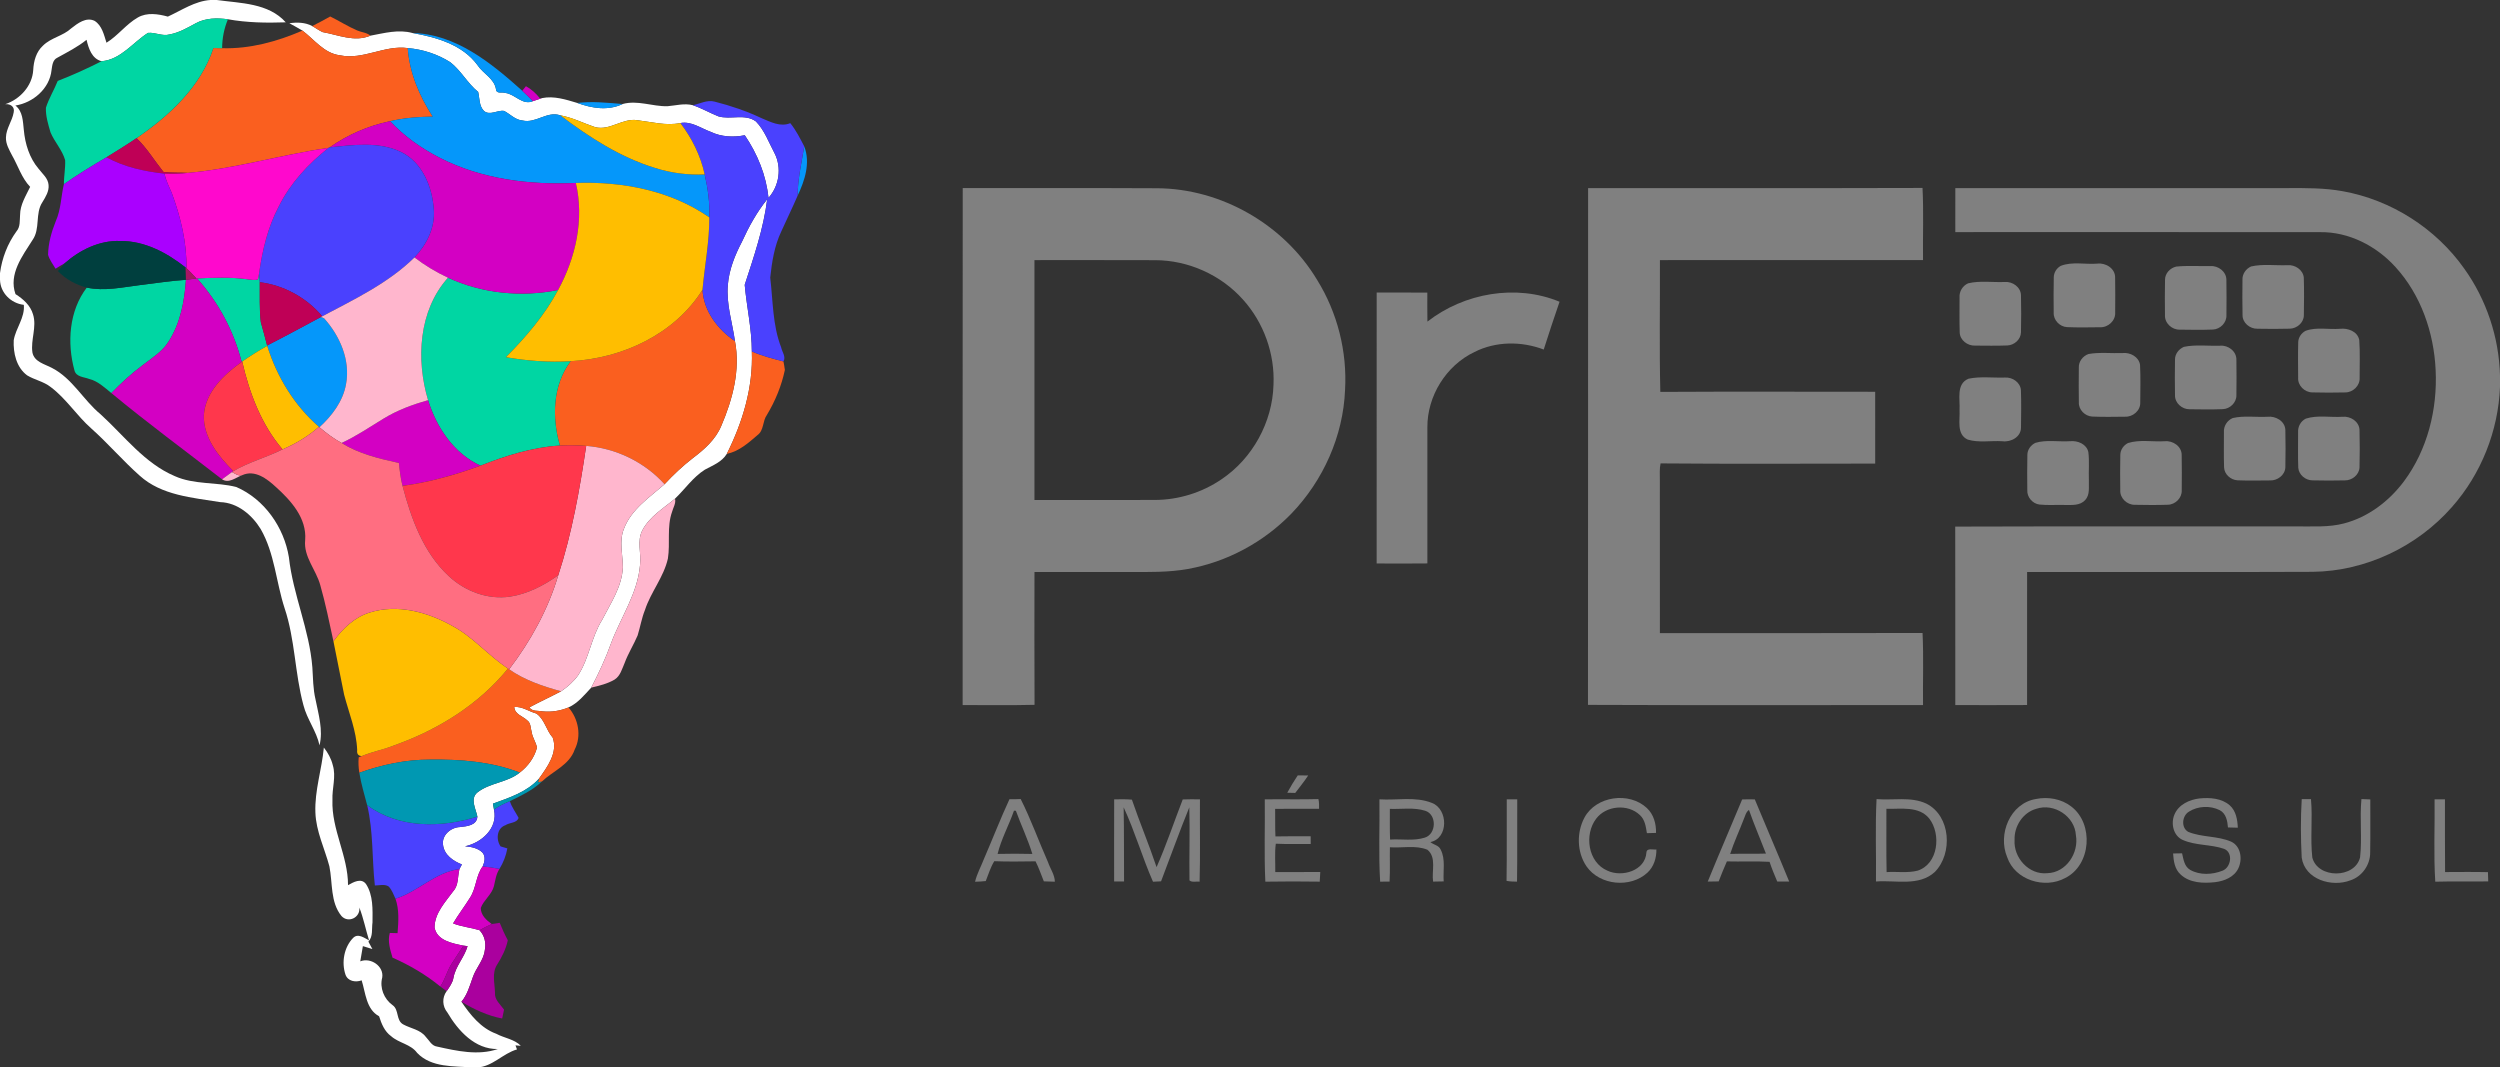 <svg xmlns="http://www.w3.org/2000/svg" width="1000pt" height="427pt" viewBox="0 0 1000 427"><rect x="0" y="0" width="1000" height="427" fill="#333333" stroke="none"/><g id="#ffffffff"><path fill="#ffffff" opacity="1.00" d=" M 84.14 0.00 L 86.70 0.00 C 96.19 1.32 107.38 1.17 114.30 8.93 C 106.57 9.20 98.80 9.08 91.17 7.71 C 86.86 7.12 82.23 7.16 78.33 9.30 C 74.98 11.10 71.64 13.08 67.84 13.77 C 64.94 14.60 62.09 12.84 59.19 13.16 C 53.11 17.00 48.34 23.84 40.63 24.49 C 36.73 23.49 35.44 19.37 34.62 15.92 C 31.06 18.80 26.96 20.85 22.98 23.06 C 21.01 23.94 20.90 26.26 20.61 28.09 C 19.85 35.43 13.22 41.12 6.15 42.21 C 9.14 44.51 9.14 48.49 9.52 51.91 C 10.02 57.53 11.76 63.20 15.47 67.55 C 16.99 69.54 19.24 71.31 19.43 74.00 C 19.67 76.55 18.22 78.78 16.97 80.86 C 13.95 85.39 16.20 91.51 13.02 95.99 C 8.98 102.37 3.37 109.65 6.20 117.65 C 9.24 119.58 12.18 122.15 13.21 125.74 C 14.80 130.77 12.21 135.93 12.97 141.00 C 13.70 144.76 17.88 145.63 20.78 147.17 C 28.99 151.39 33.33 160.04 40.28 165.76 C 49.75 174.39 57.78 185.29 69.89 190.44 C 77.66 193.94 86.44 192.75 94.52 194.80 C 105.77 199.68 113.62 210.94 115.56 222.90 C 117.19 237.88 123.78 251.87 124.94 266.93 C 125.22 271.23 125.21 275.57 126.21 279.79 C 127.40 285.80 129.31 292.00 127.81 298.14 C 126.59 292.42 122.79 287.71 121.37 282.06 C 117.91 269.32 118.06 255.82 113.83 243.25 C 110.43 232.79 109.86 221.33 104.28 211.63 C 100.82 205.97 95.01 201.06 88.10 200.85 C 76.99 199.05 64.60 198.19 55.85 190.24 C 49.12 184.27 43.26 177.40 36.54 171.41 C 30.69 166.27 26.50 159.45 20.22 154.77 C 17.44 152.58 13.83 151.97 10.85 150.14 C 6.54 146.96 5.25 141.18 5.49 136.10 C 6.30 131.22 10.02 127.07 9.53 121.94 C 4.38 121.33 0.11 117.14 0.00 111.85 L 0.00 109.25 C 0.79 103.24 3.03 97.45 6.60 92.53 C 8.19 90.71 7.84 88.20 8.03 85.97 C 8.05 81.87 10.35 78.33 12.06 74.75 C 8.66 71.19 7.25 66.39 4.85 62.20 C 3.69 59.95 2.28 57.61 2.38 54.99 C 2.45 51.38 4.91 48.41 5.48 44.93 C 5.97 42.72 4.21 41.50 2.12 41.67 C 8.00 39.71 12.91 34.36 13.29 28.02 C 13.46 24.46 14.47 20.70 17.21 18.24 C 20.42 15.06 25.20 14.40 28.49 11.34 C 31.04 9.34 34.46 6.71 37.83 8.34 C 40.82 10.21 41.59 13.97 42.59 17.09 C 47.20 14.25 50.44 9.68 55.14 6.99 C 58.82 4.88 63.25 5.58 67.14 6.64 C 72.66 4.11 77.91 0.46 84.14 0.00 Z"></path><path fill="#ffffff" opacity="1.00" d=" M 115.74 9.30 C 118.84 8.85 122.07 8.93 124.90 10.42 C 126.29 11.22 127.59 12.16 129.04 12.84 C 135.36 13.96 141.77 16.95 148.16 14.27 C 153.69 13.25 159.37 11.66 164.97 13.20 C 174.54 14.90 184.99 17.82 191.01 26.07 C 193.29 29.55 197.82 31.41 198.43 35.91 C 198.68 37.64 200.97 36.71 202.12 37.18 C 206.01 37.61 208.97 42.27 213.17 40.46 C 214.38 40.07 215.58 39.62 216.81 39.24 C 221.60 38.27 226.35 39.82 230.90 41.18 C 236.72 43.31 243.22 44.40 249.03 41.61 C 255.01 39.95 260.97 42.63 266.97 42.49 C 270.35 42.21 273.74 41.22 277.13 42.08 C 280.67 43.27 283.90 45.16 287.36 46.54 C 292.21 47.98 298.07 45.34 302.40 48.60 C 305.83 52.15 307.51 56.95 309.80 61.24 C 312.78 67.03 311.71 74.34 307.39 79.16 C 306.49 70.15 302.98 61.56 297.91 54.10 C 293.35 54.99 288.54 54.78 284.30 52.74 C 280.36 51.33 276.53 48.38 272.15 49.22 C 266.43 50.39 260.73 48.78 255.07 48.11 C 249.12 47.06 244.00 52.39 238.06 50.86 C 233.40 49.32 228.99 47.00 224.12 46.13 C 218.78 44.32 214.33 49.47 209.01 48.20 C 206.10 47.97 204.09 45.64 201.64 44.37 C 198.97 43.93 196.01 46.36 193.60 44.40 C 191.62 42.44 191.87 39.33 191.27 36.78 C 187.01 33.33 184.44 28.25 180.12 24.89 C 175.02 21.66 169.11 19.74 163.10 19.23 C 153.79 17.96 145.27 24.07 135.97 22.12 C 129.62 21.33 125.74 15.82 120.97 12.24 C 119.26 11.20 117.49 10.27 115.74 9.30 Z"></path><path fill="#ffffff" opacity="1.00" d=" M 296.77 96.71 C 299.51 90.70 302.72 84.85 306.88 79.70 C 305.41 91.47 301.53 102.73 297.88 113.94 C 298.67 122.79 300.72 131.62 300.73 140.58 C 301.29 154.89 297.08 168.87 290.72 181.55 C 288.76 184.78 285.12 186.15 281.96 187.86 C 277.21 190.85 274.02 195.63 270.01 199.46 C 265.39 203.32 259.86 206.58 256.97 212.06 C 254.65 216.39 256.60 221.36 256.02 225.97 C 255.08 237.34 248.30 246.90 244.41 257.33 C 242.24 263.44 239.46 269.30 236.49 275.05 C 233.74 278.00 231.16 281.25 227.40 282.98 C 224.14 284.32 220.58 284.93 217.06 284.55 C 215.28 284.18 212.87 284.71 211.75 282.94 C 215.93 280.71 220.23 278.73 224.43 276.52 C 226.99 274.79 229.37 272.71 231.20 270.19 C 235.69 263.36 236.51 254.87 240.85 247.96 C 244.26 241.26 248.81 234.69 249.15 226.92 C 249.13 221.81 247.57 216.52 249.55 211.57 C 252.51 203.71 259.79 198.98 265.83 193.68 C 269.33 189.90 273.10 186.38 277.16 183.22 C 281.75 179.77 286.23 175.80 288.49 170.38 C 293.04 159.79 296.20 148.02 293.99 136.46 C 292.94 128.98 290.46 121.60 291.14 113.97 C 291.63 107.86 293.95 102.09 296.77 96.71 Z"></path><path fill="#ffffff" opacity="1.00" d=" M 205.71 282.80 C 208.87 282.51 211.56 284.60 214.51 285.40 C 217.83 287.64 218.47 292.10 221.08 295.03 C 223.25 301.02 218.90 306.81 215.59 311.46 C 210.78 316.81 203.73 319.07 197.18 321.46 C 197.32 322.25 197.46 323.05 197.59 323.85 C 199.26 331.23 192.66 337.12 186.01 338.52 C 188.50 338.72 191.16 339.21 193.01 341.05 C 194.33 342.65 193.84 344.82 193.07 346.55 C 190.32 350.26 190.53 355.17 188.05 359.01 C 185.87 362.52 183.34 365.80 181.24 369.36 C 184.64 370.71 188.32 371.02 191.81 372.08 C 193.82 374.19 194.53 377.20 193.93 380.04 C 193.48 384.14 190.36 387.16 189.10 390.97 C 187.89 394.34 186.92 397.90 184.58 400.71 C 188.14 405.95 192.32 411.25 198.49 413.50 C 201.68 415.24 205.77 415.66 208.32 418.32 L 206.19 418.14 C 206.34 418.55 206.64 419.36 206.79 419.77 C 201.11 421.39 196.99 426.68 190.84 427.00 L 189.20 427.00 C 181.61 426.39 172.59 427.15 166.85 421.15 C 164.31 417.64 159.58 417.27 156.46 414.48 C 153.82 412.58 152.58 409.50 151.64 406.51 C 146.44 403.72 146.25 397.14 144.66 392.14 C 142.24 393.03 139.12 392.54 138.18 389.82 C 136.55 384.96 137.60 378.91 141.23 375.19 C 143.20 373.16 145.72 375.19 147.62 376.15 C 146.28 371.79 145.39 367.28 143.74 363.01 C 144.20 367.00 139.34 369.39 136.61 366.43 C 132.05 360.87 133.11 353.15 131.75 346.51 C 129.85 339.36 126.41 332.53 126.16 325.02 C 125.82 316.21 128.74 307.73 129.54 299.02 C 131.17 301.10 132.48 303.45 133.11 306.04 C 134.52 310.63 132.77 315.35 132.98 320.01 C 132.55 331.79 139.23 342.33 139.21 354.07 C 141.35 352.87 144.50 351.03 146.41 353.63 C 149.32 358.09 149.04 363.81 149.00 368.94 C 148.63 371.50 149.30 374.59 147.36 376.66 C 147.88 377.64 148.41 378.64 148.95 379.62 C 147.68 379.23 146.41 378.84 145.15 378.45 C 144.83 380.48 144.49 382.51 144.11 384.54 C 148.25 382.86 153.62 386.46 152.89 391.02 C 151.79 395.13 153.61 399.59 157.02 402.05 C 159.70 403.88 158.33 408.18 161.30 409.77 C 164.28 411.41 168.10 411.83 170.28 414.70 C 171.68 416.11 172.63 418.35 174.82 418.63 C 182.69 420.38 191.27 422.33 199.12 419.61 C 189.98 419.78 183.23 412.28 178.96 405.01 C 176.92 402.51 176.75 399.09 178.66 396.47 C 179.78 394.79 181.05 393.12 181.39 391.08 C 182.24 386.44 185.74 382.94 187.03 378.47 C 186.62 378.41 185.79 378.30 185.37 378.24 C 181.00 377.37 174.77 376.26 173.82 371.00 C 173.84 365.26 178.15 360.79 181.35 356.41 C 183.50 354.01 183.03 350.55 183.78 347.62 C 184.02 347.16 184.52 346.24 184.76 345.78 C 181.31 344.45 177.69 341.97 177.22 337.99 C 176.60 334.07 180.35 330.94 184.01 330.82 C 186.71 330.52 190.77 330.18 190.95 326.64 C 190.35 323.53 187.87 319.48 191.00 316.94 C 195.99 313.04 202.94 313.05 207.91 309.03 C 211.18 306.54 213.74 303.04 214.80 299.04 C 214.38 296.91 213.03 295.09 212.69 292.94 C 212.20 291.31 212.42 289.20 210.85 288.12 C 209.05 286.41 205.85 285.72 205.71 282.80 Z"></path></g><g id="#fa5f1fff"><path fill="#fa5f1f" opacity="1.00" d=" M 124.90 10.42 C 127.32 9.20 129.72 7.93 132.08 6.59 C 135.71 8.38 139.14 10.58 142.87 12.18 C 144.60 12.95 146.68 12.98 148.16 14.27 C 141.77 16.95 135.36 13.96 129.04 12.84 C 127.59 12.16 126.29 11.22 124.90 10.42 Z"></path><path fill="#fa5f1f" opacity="1.00" d=" M 120.97 12.24 C 125.74 15.82 129.62 21.33 135.97 22.12 C 145.27 24.07 153.79 17.96 163.10 19.23 C 163.79 29.12 167.76 38.41 173.10 46.65 C 167.36 46.69 161.61 47.19 156.01 48.47 C 147.38 50.30 139.12 53.83 131.92 58.93 L 131.37 59.15 C 112.53 61.84 94.18 67.47 75.18 69.15 C 71.92 68.98 68.62 69.18 65.38 68.77 C 61.78 64.29 58.81 59.28 54.62 55.26 C 67.75 46.28 80.27 34.73 85.37 19.21 C 86.53 19.24 87.69 19.26 88.85 19.28 C 99.95 19.62 110.87 16.62 120.97 12.24 Z"></path><path fill="#fa5f1f" opacity="1.00" d=" M 228.26 144.48 C 248.86 143.39 269.79 133.74 281.01 115.89 C 281.45 124.43 287.11 131.81 293.99 136.46 C 296.20 148.02 293.04 159.79 288.49 170.38 C 286.23 175.80 281.75 179.77 277.16 183.22 C 273.10 186.38 269.33 189.90 265.83 193.68 C 257.80 184.83 246.40 179.27 234.48 178.36 C 230.98 178.10 227.47 178.02 223.96 178.22 C 220.72 167.04 221.03 154.10 228.26 144.48 Z"></path><path fill="#fa5f1f" opacity="1.00" d=" M 300.73 140.58 C 304.79 142.38 309.10 143.45 313.38 144.58 C 313.57 145.71 313.84 146.83 313.95 147.98 C 312.61 154.34 310.10 160.40 306.76 165.97 C 304.97 168.43 305.62 172.11 303.04 174.01 C 299.39 177.15 295.59 180.55 290.72 181.55 C 297.08 168.87 301.29 154.89 300.73 140.58 Z"></path><path fill="#fa5f1f" opacity="1.00" d=" M 158.00 298.02 C 175.29 291.85 191.53 281.78 203.19 267.41 L 203.66 267.72 C 209.91 272.10 217.15 274.51 224.43 276.52 C 220.23 278.73 215.93 280.71 211.75 282.94 C 212.87 284.71 215.28 284.18 217.06 284.55 C 220.58 284.93 224.14 284.32 227.40 282.98 C 231.37 287.51 232.68 294.38 229.87 299.84 C 227.75 306.02 221.15 308.41 216.72 312.63 L 215.19 312.96 L 215.59 311.46 C 218.90 306.81 223.25 301.02 221.08 295.03 C 218.47 292.10 217.83 287.64 214.51 285.40 C 211.56 284.60 208.87 282.51 205.71 282.80 C 205.85 285.72 209.05 286.41 210.85 288.12 C 212.42 289.20 212.20 291.31 212.69 292.94 C 213.03 295.09 214.38 296.91 214.80 299.04 C 213.74 303.04 211.18 306.54 207.91 309.03 C 196.51 304.62 184.09 303.68 171.97 303.85 C 162.31 303.81 152.80 305.88 143.73 309.10 C 143.40 307.06 143.29 304.98 143.48 302.93 C 143.79 302.80 144.41 302.54 144.72 302.42 C 149.03 300.62 153.67 299.80 158.00 298.02 Z"></path></g><g id="#00d6a3ff"><path fill="#00d6a3" opacity="1.00" d=" M 78.33 9.30 C 82.23 7.16 86.86 7.12 91.17 7.71 C 89.64 11.38 88.87 15.30 88.85 19.28 C 87.69 19.26 86.53 19.24 85.37 19.21 C 80.27 34.73 67.75 46.28 54.62 55.26 C 50.69 57.94 46.64 60.42 42.59 62.92 C 36.79 66.33 31.03 69.82 25.54 73.71 C 25.56 70.49 26.20 67.28 26.06 64.07 C 24.90 59.97 21.82 56.81 20.20 52.93 C 19.28 49.73 18.23 46.44 18.37 43.08 C 19.55 39.35 21.65 36.00 23.09 32.37 C 29.07 30.05 34.92 27.41 40.63 24.49 C 48.34 23.84 53.11 17.00 59.19 13.16 C 62.09 12.84 64.94 14.60 67.84 13.77 C 71.64 13.08 74.98 11.10 78.33 9.30 Z"></path><path fill="#00d6a3" opacity="1.00" d=" M 103.23 111.73 C 103.34 110.92 103.47 110.12 103.63 109.33 C 103.73 110.51 103.82 111.70 103.90 112.89 C 103.97 118.21 103.70 123.56 104.32 128.85 C 105.19 131.96 106.04 135.06 106.84 138.19 L 106.89 138.34 C 103.46 140.28 100.11 142.36 96.88 144.61 L 96.66 144.77 C 93.52 132.41 87.33 120.88 78.82 111.38 C 85.47 111.06 92.17 110.78 98.79 111.69 C 100.26 111.81 101.79 112.28 103.23 111.73 Z"></path><path fill="#00d6a3" opacity="1.00" d=" M 179.20 111.08 C 192.87 117.39 208.52 118.98 223.25 115.99 C 217.88 126.08 210.38 134.80 202.36 142.87 C 210.90 144.38 219.60 145.00 228.26 144.48 C 221.03 154.10 220.72 167.04 223.96 178.22 C 212.96 178.87 202.38 182.28 192.18 186.27 C 181.54 181.40 174.58 170.97 171.22 160.06 C 166.38 143.82 167.43 124.19 179.20 111.08 Z"></path><path fill="#00d6a3" opacity="1.00" d=" M 55.96 114.04 C 62.10 113.31 68.21 112.32 74.38 111.93 C 73.79 120.47 72.17 129.26 67.47 136.57 C 64.96 140.66 60.78 143.19 57.08 146.07 C 52.59 149.41 48.45 153.22 44.55 157.23 C 41.82 155.02 39.17 152.43 35.64 151.57 C 33.56 150.77 30.44 150.81 29.78 148.15 C 26.77 137.16 27.61 124.34 34.71 115.04 C 41.78 116.56 48.93 114.90 55.96 114.04 Z"></path></g><g id="#0597faff"><path fill="#0597fa" opacity="1.00" d=" M 164.97 13.20 C 182.35 13.57 196.56 25.27 208.90 36.30 C 210.38 37.63 211.77 39.04 213.17 40.46 C 208.97 42.27 206.01 37.61 202.12 37.18 C 200.97 36.71 198.68 37.64 198.43 35.91 C 197.82 31.41 193.29 29.55 191.01 26.07 C 184.99 17.82 174.54 14.90 164.97 13.20 Z"></path><path fill="#0597fa" opacity="1.00" d=" M 163.10 19.23 C 169.11 19.74 175.02 21.66 180.12 24.89 C 184.44 28.25 187.01 33.33 191.27 36.78 C 191.87 39.33 191.62 42.44 193.60 44.40 C 196.01 46.36 198.97 43.93 201.64 44.37 C 204.09 45.64 206.10 47.97 209.01 48.20 C 214.33 49.47 218.78 44.32 224.12 46.13 C 235.67 54.88 248.09 62.91 262.05 67.19 C 268.44 69.22 275.17 70.08 281.87 69.77 C 283.18 75.41 283.94 81.17 283.73 86.96 C 268.27 76.17 248.90 72.53 230.33 73.18 C 211.78 74.05 192.63 71.69 175.93 63.14 C 168.56 59.37 161.68 54.52 156.01 48.47 C 161.61 47.19 167.36 46.69 173.10 46.65 C 167.76 38.41 163.79 29.12 163.10 19.23 Z"></path><path fill="#0597fa" opacity="1.00" d=" M 230.90 41.18 C 236.96 40.46 242.99 41.10 249.03 41.61 C 243.22 44.40 236.72 43.31 230.90 41.18 Z"></path><path fill="#0597fa" opacity="1.00" d=" M 321.70 58.55 C 324.26 65.20 321.91 72.19 319.04 78.30 C 319.11 71.63 320.61 65.10 321.70 58.55 Z"></path><path fill="#0597fa" opacity="1.00" d=" M 106.84 138.19 C 114.09 134.53 121.21 130.62 128.38 126.80 C 128.69 126.93 129.31 127.19 129.62 127.31 C 135.94 134.34 140.20 144.04 138.42 153.62 C 137.20 160.51 132.82 166.28 127.77 170.90 L 127.57 170.73 C 117.73 162.24 110.74 150.69 106.89 138.34 L 106.84 138.19 Z"></path></g><g id="#d300c3ff"><path fill="#d300c3" opacity="1.00" d=" M 210.38 34.48 C 212.57 35.69 214.42 37.36 215.95 39.32 L 216.81 39.24 C 215.58 39.62 214.38 40.07 213.17 40.46 C 211.77 39.04 210.38 37.63 208.90 36.30 C 209.27 35.85 210.01 34.94 210.38 34.48 Z"></path><path fill="#d300c3" opacity="1.00" d=" M 131.92 58.93 C 139.12 53.83 147.38 50.30 156.01 48.47 C 161.68 54.52 168.56 59.37 175.93 63.14 C 192.63 71.69 211.78 74.05 230.33 73.18 C 233.76 87.71 230.29 103.07 223.25 115.99 C 208.52 118.98 192.87 117.39 179.20 111.08 C 174.45 108.88 169.95 106.16 165.79 102.98 C 170.63 97.92 174.03 91.15 173.54 84.00 C 172.97 74.89 169.01 64.85 160.29 60.74 C 151.44 56.53 141.32 58.00 131.92 58.93 Z"></path><path fill="#d300c3" opacity="1.00" d=" M 78.57 111.39 L 78.82 111.38 C 87.33 120.88 93.52 132.41 96.66 144.77 C 89.57 149.89 82.23 156.72 81.54 166.00 C 81.26 174.96 87.34 182.47 93.36 188.46 L 92.79 188.82 C 91.45 189.76 90.15 190.76 88.82 191.73 C 74.05 180.25 58.95 169.19 44.55 157.23 C 48.45 153.22 52.59 149.41 57.08 146.07 C 60.78 143.19 64.96 140.66 67.47 136.57 C 72.17 129.26 73.79 120.47 74.38 111.93 C 75.78 111.74 77.17 111.54 78.57 111.39 Z"></path><path fill="#d300c3" opacity="1.00" d=" M 153.46 167.42 C 158.96 164.06 165.04 161.81 171.22 160.06 C 174.58 170.97 181.54 181.40 192.18 186.27 C 182.09 189.98 171.68 192.91 161.01 194.35 C 160.23 191.35 159.87 188.26 159.57 185.19 C 151.64 183.47 143.59 181.55 136.63 177.19 C 142.54 174.47 147.91 170.79 153.46 167.42 Z"></path><path fill="#d300c3" opacity="1.00" d=" M 193.07 346.55 C 195.32 346.77 197.56 347.10 199.79 347.56 C 198.42 349.62 198.14 352.09 197.58 354.44 C 196.73 357.84 193.50 359.96 192.31 363.18 C 192.29 366.03 194.55 368.09 196.70 369.62 C 195.03 370.36 193.41 371.21 191.81 372.08 C 188.32 371.02 184.64 370.71 181.24 369.36 C 183.34 365.80 185.87 362.52 188.05 359.01 C 190.53 355.17 190.32 350.26 193.07 346.55 Z"></path><path fill="#d300c3" opacity="1.00" d=" M 158.19 359.49 C 167.26 356.64 174.14 348.86 183.78 347.62 C 183.03 350.55 183.50 354.01 181.35 356.41 C 178.15 360.79 173.84 365.26 173.82 371.00 C 174.77 376.26 181.00 377.37 185.37 378.24 C 183.77 380.69 182.16 383.14 180.59 385.62 C 178.77 388.45 178.05 391.83 176.12 394.60 C 170.33 389.87 163.84 386.06 157.01 383.06 C 156.07 379.87 154.98 376.50 155.92 373.18 C 156.70 373.20 158.24 373.25 159.02 373.27 C 159.38 368.69 159.75 363.91 158.19 359.49 Z"></path></g><g id="#4a41feff"><path fill="#4a41fe" opacity="1.00" d=" M 277.13 42.08 C 280.02 41.51 282.85 39.82 285.87 40.66 C 292.32 42.29 298.64 44.44 304.67 47.29 C 308.28 48.78 312.15 50.90 316.11 49.26 C 318.40 52.07 320.03 55.35 321.70 58.55 C 320.61 65.10 319.11 71.63 319.04 78.30 C 316.97 83.12 314.64 87.82 312.50 92.61 C 309.77 98.37 308.76 104.77 308.09 111.04 C 309.21 120.38 309.00 130.03 312.46 138.93 C 312.82 140.77 314.49 142.74 313.38 144.58 C 309.10 143.45 304.79 142.38 300.73 140.58 C 300.72 131.62 298.67 122.79 297.88 113.94 C 301.53 102.73 305.41 91.47 306.88 79.70 C 302.72 84.85 299.51 90.70 296.77 96.71 C 293.95 102.09 291.63 107.86 291.14 113.97 C 290.46 121.60 292.94 128.98 293.99 136.46 C 287.11 131.81 281.45 124.43 281.01 115.89 C 281.85 106.24 283.78 96.69 283.73 86.96 C 283.94 81.17 283.18 75.41 281.87 69.77 C 280.25 62.29 276.78 55.29 272.15 49.22 C 276.53 48.38 280.36 51.33 284.30 52.74 C 288.54 54.78 293.35 54.99 297.91 54.10 C 302.98 61.56 306.49 70.15 307.39 79.16 C 311.71 74.34 312.78 67.03 309.80 61.24 C 307.51 56.95 305.83 52.15 302.40 48.60 C 298.07 45.34 292.21 47.98 287.36 46.54 C 283.90 45.16 280.67 43.27 277.13 42.08 Z"></path><path fill="#4a41fe" opacity="1.00" d=" M 131.92 58.93 C 141.32 58.00 151.44 56.53 160.29 60.74 C 169.01 64.85 172.97 74.89 173.54 84.00 C 174.03 91.15 170.63 97.92 165.79 102.98 C 155.29 113.29 141.77 119.71 128.90 126.53 C 122.65 119.11 113.54 114.06 103.90 112.89 C 103.82 111.70 103.73 110.51 103.63 109.33 C 104.94 100.09 107.12 90.86 111.51 82.56 C 116.11 73.27 123.30 65.54 131.37 59.15 L 131.92 58.93 Z"></path><path fill="#4a41fe" opacity="1.00" d=" M 197.59 323.85 C 199.52 322.38 201.74 321.41 203.95 320.45 C 204.68 322.89 206.27 324.90 207.43 327.14 C 206.84 329.25 203.79 328.98 202.15 330.09 C 198.68 331.30 198.33 335.87 200.25 338.57 C 200.92 338.77 202.27 339.16 202.94 339.36 C 202.42 342.27 201.33 345.04 199.79 347.56 C 197.56 347.10 195.32 346.77 193.07 346.55 C 193.84 344.82 194.33 342.65 193.01 341.05 C 191.16 339.21 188.50 338.72 186.01 338.52 C 192.66 337.12 199.26 331.23 197.59 323.85 Z"></path><path fill="#4a41fe" opacity="1.00" d=" M 146.86 322.06 C 159.52 331.41 176.50 331.18 190.95 326.64 C 190.77 330.18 186.71 330.52 184.01 330.82 C 180.35 330.94 176.60 334.07 177.22 337.99 C 177.69 341.97 181.31 344.45 184.76 345.78 C 184.52 346.24 184.02 347.16 183.78 347.62 C 174.14 348.86 167.26 356.64 158.19 359.49 C 157.40 357.81 156.78 355.96 155.48 354.61 C 153.85 353.50 151.76 354.21 149.94 354.19 C 148.76 343.51 149.38 332.58 146.86 322.06 Z"></path></g><g id="#ffbe00ff"><path fill="#ffbe00" opacity="1.00" d=" M 224.12 46.13 C 228.99 47.00 233.40 49.32 238.06 50.86 C 244.00 52.39 249.12 47.06 255.07 48.11 C 260.73 48.78 266.43 50.39 272.15 49.22 C 276.78 55.29 280.25 62.29 281.87 69.77 C 275.17 70.08 268.44 69.22 262.05 67.19 C 248.09 62.91 235.67 54.88 224.12 46.13 Z"></path><path fill="#ffbe00" opacity="1.00" d=" M 230.33 73.18 C 248.90 72.53 268.27 76.17 283.73 86.96 C 283.78 96.69 281.85 106.24 281.01 115.89 C 269.79 133.74 248.86 143.39 228.26 144.48 C 219.60 145.00 210.90 144.38 202.36 142.87 C 210.38 134.80 217.88 126.08 223.25 115.99 C 230.29 103.07 233.76 87.71 230.33 73.18 Z"></path><path fill="#ffbe00" opacity="1.00" d=" M 96.88 144.61 C 100.11 142.36 103.46 140.28 106.89 138.34 C 110.74 150.69 117.73 162.24 127.57 170.73 C 123.26 174.52 118.28 177.51 113.01 179.76 C 104.51 169.81 99.77 157.22 96.88 144.61 Z"></path><path fill="#ffbe00" opacity="1.00" d=" M 147.86 245.01 C 158.92 241.52 170.89 244.75 180.73 250.24 C 189.16 254.68 195.29 262.21 203.19 267.41 C 191.53 281.78 175.29 291.85 158.00 298.02 C 153.67 299.80 149.03 300.62 144.72 302.42 C 143.29 302.36 142.68 301.56 142.87 300.01 C 142.58 292.36 139.57 285.21 137.66 277.90 C 136.17 270.78 134.86 263.63 133.38 256.52 C 137.04 251.46 141.76 246.89 147.86 245.01 Z"></path></g><g id="#bf0056ff"><path fill="#bf0056" opacity="1.00" d=" M 42.59 62.92 C 46.64 60.42 50.69 57.94 54.62 55.26 C 58.81 59.28 61.78 64.29 65.38 68.77 C 68.62 69.18 71.92 68.98 75.18 69.15 C 72.08 69.55 68.94 69.59 65.82 69.46 C 57.78 68.58 49.75 66.82 42.59 62.92 Z"></path><path fill="#bf0056" opacity="1.00" d=" M 103.90 112.89 C 113.54 114.06 122.65 119.11 128.90 126.53 L 128.38 126.80 C 121.21 130.62 114.09 134.53 106.84 138.19 C 106.04 135.06 105.19 131.96 104.32 128.85 C 103.70 123.56 103.97 118.21 103.90 112.89 Z"></path></g><g id="#ff08cdff"><path fill="#ff08cd" opacity="1.00" d=" M 75.18 69.15 C 94.18 67.47 112.53 61.84 131.37 59.15 C 123.30 65.54 116.11 73.27 111.51 82.56 C 107.12 90.86 104.94 100.09 103.63 109.33 C 103.47 110.12 103.34 110.92 103.23 111.73 C 101.79 112.28 100.26 111.81 98.79 111.69 C 92.17 110.78 85.47 111.06 78.82 111.38 L 78.57 111.39 C 77.25 110.00 75.99 108.57 74.59 107.27 C 74.74 96.98 72.28 86.85 68.73 77.26 C 67.67 74.69 66.31 72.23 65.82 69.46 C 68.94 69.59 72.08 69.55 75.18 69.15 Z"></path></g><g id="#aa00ffff"><path fill="#aa00ff" opacity="1.00" d=" M 25.54 73.71 C 31.03 69.82 36.79 66.33 42.59 62.92 C 49.75 66.82 57.78 68.58 65.82 69.46 C 66.31 72.23 67.67 74.69 68.73 77.26 C 72.28 86.85 74.74 96.98 74.59 107.27 L 74.24 106.99 C 66.77 101.09 57.82 96.30 48.06 96.39 C 39.77 96.11 31.94 99.96 25.84 105.34 C 24.62 106.03 23.38 106.70 22.23 107.49 C 21.15 105.69 19.83 103.98 19.23 101.94 C 19.31 97.33 20.58 92.78 22.29 88.52 C 24.39 83.85 24.40 78.63 25.54 73.71 Z"></path></g><g id="#808080ff"><path fill="#808080" opacity="1.00" d=" M 385.09 75.22 C 410.99 75.31 436.91 75.15 462.81 75.30 C 488.60 75.42 513.64 89.90 526.86 111.98 C 534.98 125.06 538.91 140.64 538.02 156.01 C 537.28 174.42 529.26 192.28 516.51 205.49 C 505.44 216.88 490.79 224.80 475.14 227.59 C 467.49 228.97 459.69 228.81 451.94 228.80 C 439.23 228.81 426.51 228.80 413.79 228.81 C 413.78 246.52 413.72 264.22 413.82 281.93 C 404.24 282.18 394.65 281.98 385.06 282.03 C 385.07 213.10 385.02 144.16 385.09 75.22 M 413.78 104.04 C 413.77 136.03 413.77 168.02 413.78 200.00 C 429.87 199.99 445.96 200.04 462.05 199.98 C 471.46 199.93 480.82 197.03 488.58 191.73 C 501.02 183.39 508.99 168.86 509.40 153.90 C 509.97 141.53 505.50 129.04 497.21 119.85 C 488.39 109.96 475.30 104.08 462.04 104.07 C 445.96 104.00 429.87 104.06 413.78 104.04 Z"></path><path fill="#808080" opacity="1.00" d=" M 635.24 75.24 C 679.83 75.21 724.42 75.32 769.01 75.18 C 769.49 84.78 769.09 94.41 769.21 104.02 C 734.13 104.06 699.05 104.03 663.97 104.04 C 664.04 121.61 663.71 139.20 664.13 156.76 C 692.77 156.59 721.42 156.71 750.07 156.71 C 750.09 166.28 750.07 175.86 750.08 185.44 C 721.46 185.45 692.84 185.61 664.23 185.36 C 663.76 187.53 663.96 189.75 663.94 191.95 C 663.96 212.38 663.92 232.81 663.96 253.24 C 698.98 253.23 734.00 253.31 769.02 253.19 C 769.48 262.79 769.10 272.42 769.21 282.03 C 724.54 281.99 679.86 282.15 635.19 281.95 C 635.28 213.05 635.18 144.14 635.24 75.24 Z"></path><path fill="#808080" opacity="1.00" d=" M 782.13 75.24 C 826.43 75.25 870.73 75.24 915.03 75.24 C 922.40 75.22 929.83 75.15 937.11 76.49 C 956.48 79.97 974.29 91.33 985.66 107.39 C 994.58 119.82 999.61 134.92 1000.00 150.22 L 1000.00 154.76 C 999.32 172.36 992.46 189.61 980.79 202.80 C 966.88 218.67 946.20 228.50 925.05 228.73 C 886.98 228.91 848.91 228.74 810.84 228.81 C 810.81 246.55 810.83 264.28 810.83 282.01 C 801.26 282.07 791.69 282.04 782.12 282.03 C 782.09 258.23 782.15 234.44 782.09 210.64 C 827.71 210.48 873.34 210.62 918.97 210.57 C 925.17 210.50 931.49 210.98 937.57 209.38 C 947.24 206.87 955.61 200.51 961.55 192.57 C 971.00 179.91 975.01 163.72 974.26 148.07 C 973.58 133.10 968.39 117.98 958.19 106.81 C 950.53 98.36 939.49 92.66 927.93 92.86 C 879.33 92.81 830.72 92.85 782.12 92.84 C 782.12 86.97 782.09 81.10 782.13 75.24 Z"></path><path fill="#808080" opacity="1.00" d=" M 824.31 106.34 C 828.90 104.55 834.09 105.84 838.94 105.45 C 842.29 105.04 846.12 107.38 846.05 111.04 C 846.14 115.69 846.10 120.35 846.07 125.00 C 846.29 128.28 843.21 131.05 840.02 130.90 C 835.62 130.95 831.21 131.04 826.82 130.85 C 823.90 130.70 821.33 128.05 821.48 125.09 C 821.44 120.37 821.39 115.65 821.51 110.94 C 821.52 109.04 822.64 107.24 824.31 106.34 Z"></path><path fill="#808080" opacity="1.00" d=" M 870.52 106.63 C 875.02 106.18 879.57 106.50 884.10 106.44 C 887.27 106.18 890.59 108.65 890.56 111.98 C 890.64 116.69 890.62 121.40 890.57 126.11 C 890.70 129.08 888.08 131.71 885.15 131.82 C 880.74 131.99 876.33 131.93 871.93 131.86 C 868.77 131.97 865.78 129.22 865.99 125.99 C 865.94 121.31 865.90 116.63 866.01 111.95 C 865.97 109.36 868.07 107.16 870.52 106.63 Z"></path><path fill="#808080" opacity="1.00" d=" M 900.45 106.58 C 905.19 105.50 910.16 106.27 915.01 106.07 C 918.01 105.82 921.24 107.92 921.52 111.07 C 921.67 116.10 921.63 121.14 921.54 126.17 C 921.49 129.07 918.78 131.39 915.98 131.47 C 911.62 131.60 907.25 131.57 902.90 131.49 C 899.94 131.54 896.99 129.14 897.02 126.06 C 896.90 121.37 896.95 116.67 896.99 111.98 C 896.85 109.65 898.35 107.50 900.45 106.58 Z"></path><path fill="#808080" opacity="1.00" d=" M 787.24 113.33 C 792.02 112.18 797.06 113.01 801.95 112.79 C 805.01 112.56 808.27 114.82 808.39 118.04 C 808.51 123.00 808.50 127.98 808.39 132.94 C 808.32 135.78 805.71 138.07 802.96 138.18 C 798.65 138.35 794.33 138.27 790.03 138.24 C 787.04 138.38 783.99 136.09 783.88 133.00 C 783.73 128.35 783.83 123.69 783.82 119.04 C 783.63 116.63 785.03 114.31 787.24 113.33 Z"></path><path fill="#808080" opacity="1.00" d=" M 550.67 117.02 C 557.42 117.03 564.18 117.01 570.93 117.03 C 570.94 120.90 570.89 124.77 570.97 128.64 C 585.65 117.19 606.48 113.50 623.82 120.70 C 621.60 127.04 619.56 133.44 617.49 139.82 C 608.60 136.43 598.33 136.47 589.77 140.81 C 578.43 146.21 570.86 158.43 570.95 170.98 C 570.92 189.11 570.92 207.24 570.95 225.37 C 564.19 225.46 557.42 225.41 550.66 225.39 C 550.67 189.27 550.65 153.15 550.67 117.02 Z"></path><path fill="#808080" opacity="1.00" d=" M 922.25 132.32 C 926.60 130.73 931.42 131.88 935.97 131.52 C 939.14 131.16 943.01 132.52 943.70 136.00 C 944.07 141.03 943.82 146.10 943.85 151.15 C 944.02 154.28 941.18 156.98 938.11 156.97 C 933.70 157.07 929.29 157.08 924.89 156.96 C 921.82 156.93 919.04 154.18 919.26 151.07 C 919.23 146.33 919.16 141.58 919.29 136.85 C 919.35 134.94 920.57 133.20 922.25 132.32 Z"></path><path fill="#808080" opacity="1.00" d=" M 873.56 138.74 C 878.30 137.75 883.24 138.45 888.06 138.28 C 891.28 138.00 894.63 140.52 894.56 143.90 C 894.63 148.62 894.63 153.35 894.56 158.07 C 894.64 161.02 892.01 163.55 889.13 163.66 C 884.70 163.83 880.27 163.77 875.85 163.70 C 872.82 163.76 869.90 161.19 870.00 158.08 C 869.92 153.35 869.91 148.61 870.00 143.88 C 869.95 141.60 871.53 139.62 873.56 138.74 Z"></path><path fill="#808080" opacity="1.00" d=" M 835.42 141.60 C 839.88 140.81 844.47 141.40 849.00 141.22 C 852.05 140.88 855.53 142.70 856.02 145.94 C 856.27 150.96 856.13 156.01 856.10 161.04 C 856.21 164.23 853.15 166.81 850.06 166.68 C 845.65 166.73 841.24 166.82 836.84 166.62 C 833.97 166.45 831.40 163.87 831.54 160.94 C 831.47 156.32 831.48 151.70 831.53 147.08 C 831.40 144.62 833.14 142.39 835.42 141.60 Z"></path><path fill="#808080" opacity="1.00" d=" M 787.39 151.49 C 792.16 150.48 797.15 151.19 802.01 151.02 C 804.97 150.82 808.11 152.93 808.37 156.03 C 808.54 161.02 808.47 166.02 808.40 171.02 C 808.40 174.79 804.38 176.94 800.98 176.50 C 796.37 176.19 791.57 177.18 787.11 175.84 C 782.50 173.76 784.06 168.02 783.82 164.02 C 784.09 159.78 782.36 153.57 787.39 151.49 Z"></path><path fill="#808080" opacity="1.00" d=" M 893.13 167.21 C 897.65 166.18 902.37 166.94 906.97 166.71 C 910.22 166.32 913.96 168.39 914.14 171.93 C 914.25 176.94 914.25 181.97 914.14 186.98 C 913.99 190.04 910.96 192.31 908.01 192.17 C 903.65 192.20 899.30 192.30 894.96 192.12 C 892.26 191.95 889.72 189.71 889.63 186.94 C 889.47 182.29 889.58 177.62 889.57 172.97 C 889.37 170.50 890.85 168.14 893.13 167.21 Z"></path><path fill="#808080" opacity="1.00" d=" M 922.35 167.44 C 927.04 165.95 932.16 167.03 937.03 166.71 C 940.16 166.40 943.61 168.56 943.80 171.88 C 943.93 176.94 943.93 182.01 943.80 187.06 C 943.61 189.98 940.78 192.21 937.95 192.15 C 933.61 192.24 929.28 192.26 924.95 192.14 C 922.20 192.12 919.55 189.95 919.31 187.15 C 919.13 182.41 919.26 177.66 919.24 172.92 C 919.09 170.66 920.30 168.43 922.35 167.44 Z"></path><path fill="#808080" opacity="1.00" d=" M 814.16 177.14 C 818.62 175.80 823.43 176.79 828.04 176.48 C 831.04 176.17 834.58 177.58 835.33 180.78 C 835.81 184.52 835.40 188.31 835.55 192.07 C 835.42 194.74 836.09 197.87 834.07 200.01 C 832.03 202.31 828.77 201.98 826.02 201.99 C 822.61 201.88 819.19 202.18 815.81 201.82 C 813.01 201.49 810.74 198.84 810.92 196.01 C 810.89 191.34 810.83 186.68 810.95 182.01 C 810.93 179.91 812.30 178.03 814.16 177.14 Z"></path><path fill="#808080" opacity="1.00" d=" M 851.21 177.21 C 855.92 175.73 861.05 176.80 865.93 176.49 C 869.14 176.18 872.65 178.52 872.67 181.93 C 872.78 186.65 872.72 191.37 872.69 196.09 C 872.86 199.15 870.15 201.83 867.15 201.90 C 862.74 202.05 858.32 202.01 853.92 201.92 C 850.80 201.97 847.91 199.25 848.11 196.08 C 848.06 191.36 848.01 186.64 848.13 181.93 C 848.15 179.92 849.43 178.09 851.21 177.21 Z"></path><path fill="#808080" opacity="1.00" d=" M 519.10 310.15 C 520.49 310.15 521.88 310.17 523.28 310.19 C 521.69 312.62 519.84 314.86 518.10 317.17 C 517.30 317.16 515.70 317.12 514.90 317.10 C 516.19 314.72 517.60 312.40 519.10 310.15 Z"></path><path fill="#808080" opacity="1.00" d=" M 633.78 327.04 C 638.44 318.38 651.65 316.57 658.73 323.20 C 661.47 325.73 662.50 329.53 662.41 333.17 C 661.50 333.19 659.67 333.24 658.76 333.26 C 658.34 330.68 657.99 327.86 655.94 326.01 C 651.14 321.44 642.47 322.19 638.48 327.46 C 633.60 333.84 635.16 344.97 642.98 348.27 C 648.82 351.04 658.13 348.27 658.57 340.97 C 658.72 339.04 661.36 339.99 662.56 339.79 C 662.61 343.18 661.54 346.68 659.00 349.04 C 652.21 355.34 639.90 354.20 634.59 346.53 C 630.74 340.88 630.59 333.02 633.78 327.04 Z"></path><path fill="#808080" opacity="1.00" d=" M 814.42 319.59 C 819.25 318.62 824.56 319.54 828.50 322.60 C 837.62 329.53 836.49 346.06 826.07 351.21 C 817.88 355.68 806.01 352.05 802.89 342.93 C 799.00 333.74 804.01 321.29 814.42 319.59 M 814.45 323.54 C 809.10 325.05 805.62 330.54 805.83 335.99 C 805.36 343.13 811.60 350.04 818.94 349.27 C 826.46 349.08 831.62 341.19 830.36 334.10 C 829.93 326.51 821.60 321.07 814.45 323.54 Z"></path><path fill="#808080" opacity="1.00" d=" M 869.78 325.82 C 871.42 321.83 875.80 319.82 879.86 319.37 C 883.97 318.98 888.61 319.27 891.87 322.11 C 894.42 324.33 894.98 327.88 895.13 331.08 C 893.80 331.05 892.49 331.01 891.19 330.98 C 890.97 328.40 890.44 325.40 887.91 324.08 C 884.11 322.15 879.15 322.37 875.56 324.67 C 872.81 326.32 872.34 331.03 875.26 332.73 C 880.73 335.00 886.99 334.29 892.46 336.66 C 896.39 338.47 897.06 343.76 895.33 347.34 C 893.68 350.84 889.71 352.42 886.09 352.86 C 881.35 353.39 875.87 353.23 872.21 349.77 C 869.86 347.63 869.43 344.37 869.24 341.39 C 870.42 341.37 871.62 341.35 872.83 341.33 C 873.40 343.71 873.71 346.60 876.09 347.96 C 879.94 350.15 884.94 349.89 888.98 348.29 C 892.42 347.00 893.38 341.03 889.64 339.54 C 884.27 337.68 878.30 338.29 873.06 335.96 C 869.31 334.31 868.26 329.35 869.78 325.82 Z"></path><path fill="#808080" opacity="1.00" d=" M 393.56 343.62 C 397.01 335.66 400.14 327.56 403.78 319.69 C 405.27 319.71 406.77 319.69 408.27 319.61 C 412.40 327.78 415.49 336.50 419.21 344.88 C 420.09 347.48 421.88 349.87 421.95 352.68 C 420.47 352.62 419.00 352.57 417.54 352.54 C 416.46 349.86 415.52 347.12 414.22 344.53 C 408.72 344.60 403.21 344.70 397.71 344.48 C 396.19 346.95 395.37 349.75 394.30 352.43 C 392.87 352.57 391.45 352.66 390.03 352.70 C 390.76 349.52 392.40 346.65 393.56 343.62 M 405.59 324.27 C 403.58 330.09 400.49 335.59 399.04 341.57 C 403.68 341.46 408.31 341.45 412.94 341.58 C 411.14 335.69 408.45 330.10 406.35 324.31 C 406.16 324.30 405.78 324.28 405.59 324.27 Z"></path><path fill="#808080" opacity="1.00" d=" M 445.67 319.74 C 448.03 319.70 450.40 319.64 452.76 319.86 C 455.86 328.93 459.58 337.77 462.63 346.85 C 466.52 338.01 469.61 328.80 473.09 319.78 C 475.38 319.71 477.68 319.68 479.98 319.74 C 479.89 330.72 480.15 341.71 479.84 352.68 C 478.53 352.45 476.86 353.09 475.79 352.17 C 475.64 342.42 476.00 332.67 475.72 322.93 C 471.75 332.71 468.20 342.67 464.42 352.53 C 463.34 352.58 462.26 352.63 461.20 352.69 C 456.91 342.93 453.95 332.58 449.46 322.93 C 449.65 332.82 449.56 342.71 449.62 352.60 C 448.63 352.59 446.65 352.58 445.65 352.58 C 445.66 341.63 445.62 330.69 445.67 319.74 Z"></path><path fill="#808080" opacity="1.00" d=" M 505.91 319.74 C 513.06 319.63 520.21 319.84 527.36 319.63 C 527.69 320.90 527.63 322.21 527.62 323.52 C 521.77 323.53 515.91 323.47 510.06 323.55 C 510.13 327.22 509.99 330.90 510.18 334.57 C 514.88 334.46 519.57 334.51 524.27 334.52 C 524.28 335.29 524.28 336.82 524.28 337.59 C 519.62 337.56 514.97 337.72 510.32 337.48 C 509.82 341.24 510.18 345.04 510.11 348.82 C 516.11 348.78 522.11 348.78 528.11 348.81 C 528.06 350.09 527.99 351.38 527.89 352.66 C 520.64 352.55 513.38 352.54 506.14 352.67 C 505.61 341.72 506.05 330.72 505.91 319.74 Z"></path><path fill="#808080" opacity="1.00" d=" M 551.77 319.73 C 558.74 320.19 566.13 318.51 572.77 321.17 C 579.32 323.66 579.46 335.38 572.15 336.83 C 573.43 337.96 575.51 338.08 576.26 339.82 C 578.30 343.73 577.16 348.34 577.48 352.56 C 576.05 352.58 574.64 352.60 573.24 352.64 C 572.60 348.48 574.71 342.94 570.96 339.89 C 566.23 337.97 560.92 339.27 555.96 338.91 C 555.87 343.48 556.08 348.06 555.83 352.64 C 554.56 352.63 553.31 352.64 552.06 352.66 C 551.38 341.73 551.93 330.70 551.77 319.73 M 555.94 323.55 C 555.98 327.64 555.86 331.74 556.03 335.83 C 560.65 335.52 565.47 336.48 569.96 335.04 C 574.61 333.57 574.78 325.75 570.05 324.29 C 565.49 322.87 560.63 323.73 555.94 323.55 Z"></path><path fill="#808080" opacity="1.00" d=" M 602.70 319.74 C 604.09 319.74 605.48 319.73 606.89 319.73 C 606.82 330.71 606.98 341.68 606.81 352.66 C 605.40 352.65 604.00 352.61 602.62 352.35 C 602.79 341.49 602.64 330.61 602.70 319.74 Z"></path><path fill="#808080" opacity="1.00" d=" M 683.10 352.63 C 687.57 341.63 692.31 330.74 696.86 319.78 C 698.54 319.72 700.23 319.70 701.92 319.76 C 706.44 330.73 711.19 341.61 715.67 352.60 C 714.07 352.59 712.48 352.59 710.89 352.60 C 709.80 350.00 708.70 347.40 707.82 344.73 C 702.14 344.41 696.44 344.71 690.76 344.56 C 689.56 347.19 688.53 349.88 687.47 352.56 C 686.00 352.58 684.54 352.60 683.10 352.63 M 697.54 327.58 C 695.77 332.27 693.61 336.80 692.07 341.57 C 696.83 341.40 701.60 341.61 706.37 341.43 C 704.14 335.60 701.64 329.87 699.59 323.98 C 698.37 324.80 698.09 326.32 697.54 327.58 Z"></path><path fill="#808080" opacity="1.00" d=" M 750.39 352.60 C 750.52 341.62 750.06 330.59 750.62 319.64 C 757.24 320.20 764.31 318.54 770.55 321.45 C 780.33 326.36 781.20 341.43 773.90 348.82 C 767.48 354.66 758.21 351.98 750.39 352.60 M 754.56 323.53 C 754.61 331.96 754.45 340.40 754.64 348.84 C 758.77 348.56 763.03 349.30 767.09 348.25 C 775.34 345.52 776.51 333.69 771.73 327.45 C 767.57 322.29 760.36 323.67 754.56 323.53 Z"></path><path fill="#808080" opacity="1.00" d=" M 920.68 343.03 C 920.28 335.27 920.23 327.40 920.69 319.66 C 921.62 319.66 923.46 319.66 924.39 319.66 C 925.10 327.41 924.06 335.27 924.92 343.01 C 927.09 351.52 941.91 351.50 944.03 342.97 C 944.90 335.23 943.83 327.37 944.58 319.63 C 945.46 319.66 947.23 319.73 948.12 319.77 C 948.09 326.83 948.20 333.90 948.07 340.97 C 948.13 345.91 944.85 350.61 940.14 352.14 C 932.73 355.00 921.93 351.81 920.68 343.03 Z"></path><path fill="#808080" opacity="1.00" d=" M 973.83 319.73 C 975.20 319.72 976.58 319.72 977.98 319.72 C 978.02 329.42 977.93 339.12 978.03 348.82 C 983.74 348.81 989.46 348.72 995.18 348.86 C 995.20 350.09 995.22 351.32 995.29 352.56 C 988.23 352.68 981.17 352.47 974.11 352.68 C 973.41 341.74 973.97 330.70 973.83 319.73 Z"></path></g><g id="#003f3eff"><path fill="#003f3e" opacity="1.00" d=" M 25.84 105.34 C 31.94 99.96 39.77 96.11 48.06 96.39 C 57.82 96.30 66.77 101.09 74.24 106.99 C 74.28 108.64 74.33 110.28 74.38 111.93 C 68.21 112.32 62.10 113.31 55.96 114.04 C 48.93 114.90 41.78 116.56 34.71 115.04 C 30.35 113.92 26.29 111.70 23.16 108.43 C 24.05 107.40 24.93 106.36 25.84 105.34 Z"></path></g><g id="#ffb6cdff"><path fill="#ffb6cd" opacity="1.00" d=" M 128.90 126.53 C 141.77 119.71 155.29 113.29 165.79 102.98 C 169.95 106.16 174.45 108.88 179.20 111.08 C 167.43 124.19 166.38 143.82 171.22 160.06 C 165.04 161.81 158.96 164.06 153.46 167.42 C 147.91 170.79 142.54 174.47 136.63 177.19 C 133.44 175.44 130.52 173.25 127.77 170.90 C 132.82 166.28 137.20 160.51 138.42 153.62 C 140.20 144.04 135.94 134.34 129.62 127.31 C 129.31 127.19 128.69 126.93 128.38 126.80 L 128.90 126.53 Z"></path><path fill="#ffb6cd" opacity="1.00" d=" M 234.48 178.36 C 246.40 179.27 257.80 184.83 265.83 193.68 C 259.79 198.98 252.51 203.71 249.55 211.57 C 247.57 216.52 249.13 221.81 249.15 226.92 C 248.81 234.69 244.26 241.26 240.85 247.96 C 236.51 254.87 235.69 263.36 231.20 270.19 C 229.37 272.71 226.99 274.79 224.43 276.52 C 217.15 274.51 209.91 272.10 203.66 267.72 C 212.27 256.42 219.26 243.75 223.31 230.09 C 228.79 213.29 231.89 195.81 234.48 178.36 Z"></path><path fill="#ffb6cd" opacity="1.00" d=" M 88.82 191.73 C 90.15 190.76 91.45 189.76 92.79 188.82 C 94.07 189.48 95.34 190.49 96.88 190.07 C 94.31 191.00 91.59 193.49 88.82 191.73 Z"></path><path fill="#ffb6cd" opacity="1.00" d=" M 256.97 212.06 C 259.86 206.58 265.39 203.32 270.01 199.46 C 270.46 201.32 269.28 203.01 268.82 204.75 C 266.68 210.77 268.14 217.24 267.16 223.43 C 265.49 230.86 260.31 236.83 257.98 244.01 C 256.65 247.30 256.10 250.83 255.04 254.20 C 253.46 257.92 251.27 261.35 249.87 265.15 C 248.82 267.52 248.15 270.38 245.81 271.85 C 242.95 273.52 239.68 274.30 236.49 275.05 C 239.46 269.30 242.24 263.44 244.41 257.33 C 248.30 246.90 255.08 237.34 256.02 225.97 C 256.60 221.36 254.65 216.39 256.97 212.06 Z"></path></g><g id="#a91565ff"><path fill="#a91565" opacity="1.00" d=" M 74.24 106.99 L 74.59 107.27 C 75.99 108.57 77.25 110.00 78.57 111.39 C 77.17 111.54 75.78 111.74 74.38 111.93 C 74.33 110.28 74.28 108.64 74.24 106.99 Z"></path></g><g id="#ff374cff"><path fill="#ff374c" opacity="1.00" d=" M 96.66 144.77 L 96.88 144.61 C 99.77 157.22 104.51 169.81 113.01 179.76 C 106.60 183.00 99.55 184.79 93.36 188.46 C 87.34 182.47 81.26 174.96 81.54 166.00 C 82.23 156.72 89.57 149.89 96.66 144.77 Z"></path><path fill="#ff374c" opacity="1.00" d=" M 223.96 178.22 C 227.47 178.02 230.98 178.10 234.48 178.36 C 231.89 195.81 228.79 213.29 223.31 230.09 C 217.57 234.19 211.09 237.55 204.06 238.65 C 195.13 239.98 186.04 236.54 179.53 230.47 C 169.33 221.06 164.47 207.43 161.01 194.35 C 171.68 192.91 182.09 189.98 192.18 186.27 C 202.38 182.28 212.96 178.87 223.96 178.22 Z"></path></g><g id="#ff6e81ff"><path fill="#ff6e81" opacity="1.00" d=" M 127.57 170.73 L 127.77 170.90 C 130.52 173.25 133.44 175.44 136.63 177.19 C 143.59 181.55 151.64 183.47 159.57 185.19 C 159.87 188.26 160.23 191.35 161.01 194.35 C 164.47 207.43 169.33 221.06 179.53 230.47 C 186.04 236.54 195.13 239.98 204.06 238.65 C 211.09 237.55 217.57 234.19 223.31 230.09 C 219.26 243.75 212.27 256.42 203.66 267.72 L 203.19 267.41 C 195.29 262.21 189.16 254.68 180.73 250.24 C 170.89 244.75 158.92 241.52 147.86 245.01 C 141.76 246.89 137.04 251.46 133.38 256.52 C 131.74 248.99 130.22 241.43 128.10 234.02 C 126.42 227.88 121.36 222.73 122.07 216.02 C 122.76 207.24 116.36 200.20 110.29 194.74 C 106.75 191.47 101.92 187.78 96.88 190.07 C 95.34 190.49 94.07 189.48 92.79 188.82 L 93.36 188.46 C 99.55 184.79 106.60 183.00 113.01 179.76 C 118.28 177.51 123.26 174.52 127.57 170.73 Z"></path></g><g id="#0098b2ff"><path fill="#0098b2" opacity="1.00" d=" M 143.73 309.10 C 152.80 305.88 162.31 303.81 171.97 303.85 C 184.09 303.68 196.51 304.62 207.91 309.03 C 202.94 313.05 195.99 313.04 191.00 316.94 C 187.87 319.48 190.35 323.53 190.95 326.64 C 176.50 331.18 159.52 331.41 146.86 322.06 C 145.75 317.76 144.43 313.50 143.73 309.10 Z"></path><path fill="#0098b2" opacity="1.00" d=" M 197.18 321.46 C 203.73 319.07 210.78 316.81 215.59 311.46 L 215.19 312.96 L 216.72 312.63 C 213.01 316.13 208.48 318.25 203.95 320.45 C 201.74 321.41 199.52 322.38 197.59 323.85 C 197.46 323.05 197.32 322.25 197.18 321.46 Z"></path></g><g id="#aa009eff"><path fill="#aa009e" opacity="1.00" d=" M 196.70 369.62 C 197.76 369.46 198.82 369.28 199.89 369.12 C 200.84 371.51 201.90 373.84 203.12 376.10 C 202.39 379.62 200.76 382.82 198.86 385.83 C 196.66 389.22 197.92 393.34 198.00 397.08 C 197.74 399.90 200.14 401.77 201.62 403.85 C 201.43 404.74 201.06 406.52 200.87 407.40 C 195.04 406.31 189.62 403.74 184.58 400.71 C 186.92 397.90 187.89 394.34 189.10 390.97 C 190.36 387.16 193.48 384.14 193.93 380.04 C 194.53 377.20 193.82 374.19 191.81 372.08 C 193.41 371.21 195.03 370.36 196.70 369.62 Z"></path><path fill="#aa009e" opacity="1.00" d=" M 185.37 378.24 C 185.79 378.30 186.62 378.41 187.03 378.47 C 185.74 382.94 182.24 386.44 181.39 391.08 C 181.05 393.12 179.78 394.79 178.66 396.47 C 177.81 395.85 176.95 395.24 176.12 394.60 C 178.05 391.83 178.77 388.45 180.59 385.62 C 182.16 383.14 183.77 380.69 185.37 378.24 Z"></path></g></svg>